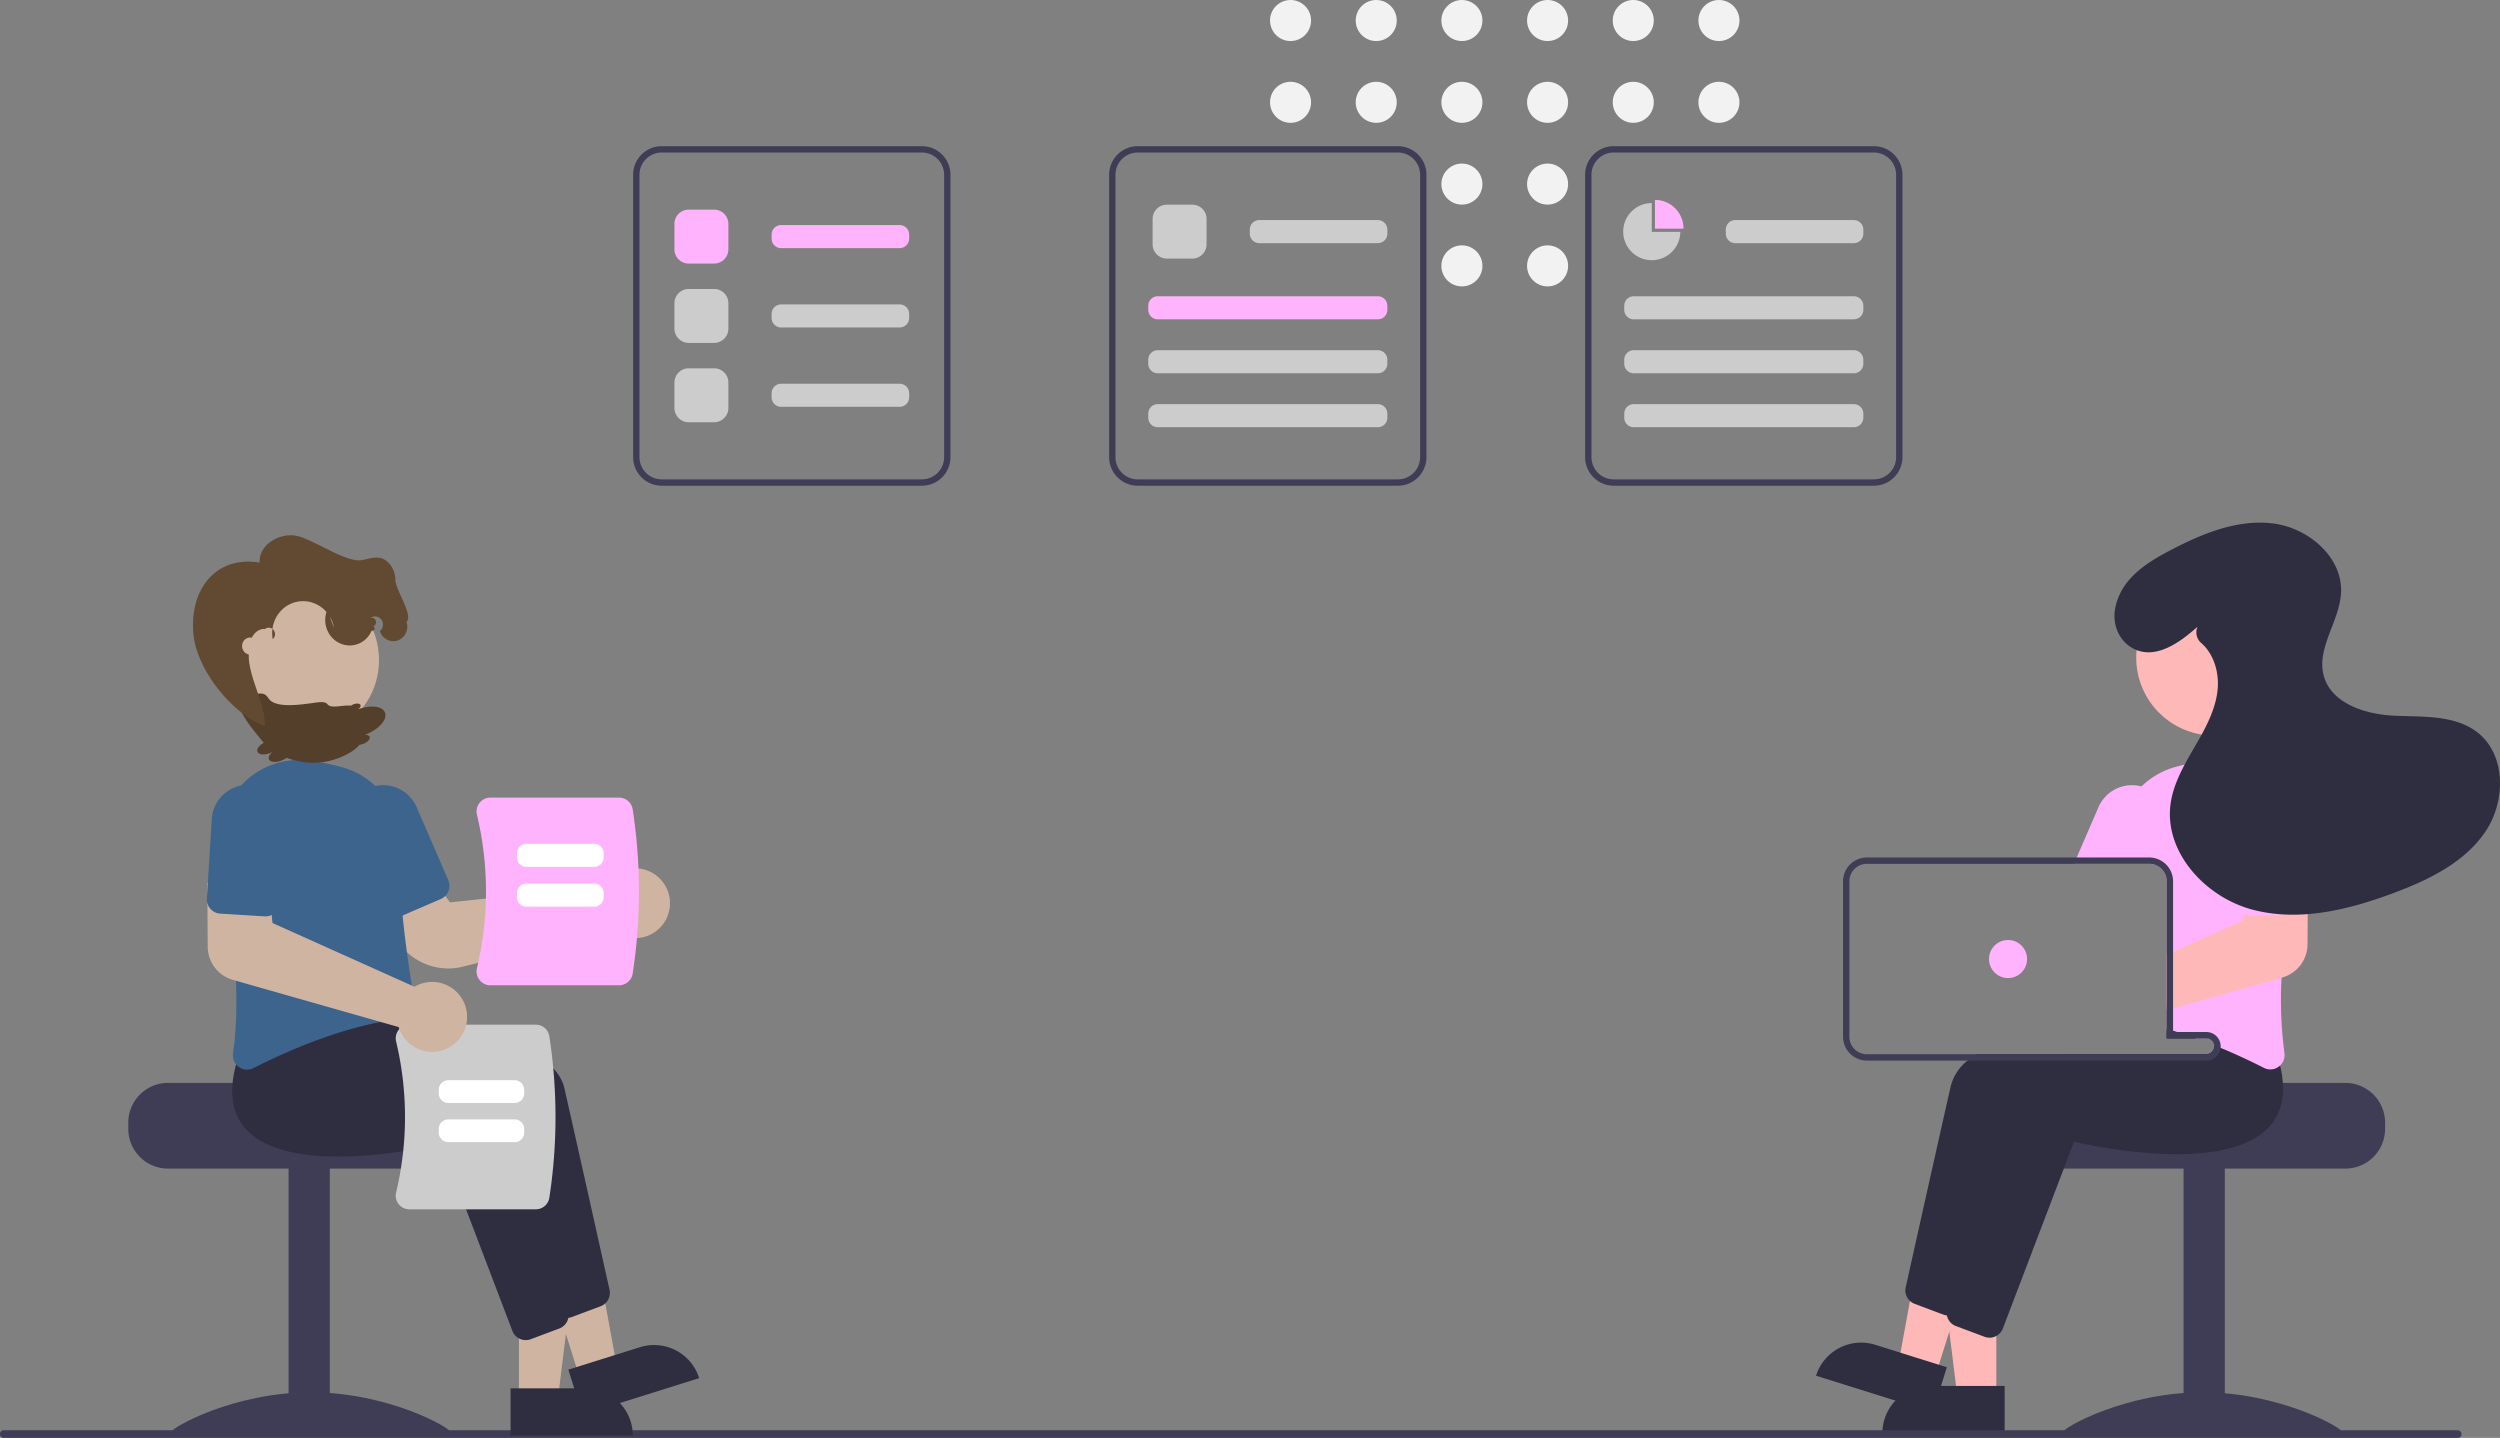 <svg width="787.827" height="453.112" xmlns="http://www.w3.org/2000/svg" source="https://undraw.co/" artist="Katerina Limpitsouni" role="img">

 <rect width="100%" height="100%" fill="#808080" stroke="none"/>

 <g>
  <title>Layer 1</title>
  <circle id="svg_1" fill="#f2f2f2" r="6.467" cy="6.467" cx="406.691"/>
  <circle id="svg_2" fill="#f2f2f2" r="6.467" cy="32.24" cx="406.691"/>
  <circle id="svg_3" fill="#f2f2f2" r="6.467" cy="6.467" cx="433.691"/>
  <circle id="svg_4" fill="#f2f2f2" r="6.467" cy="32.24" cx="433.691"/>
  <circle id="svg_5" fill="#f2f2f2" r="6.467" cy="6.467" cx="460.691"/>
  <circle id="svg_6" fill="#f2f2f2" r="6.467" cy="32.24" cx="460.691"/>
  <circle id="svg_7" fill="#f2f2f2" r="6.467" cy="58.013" cx="460.691"/>
  <circle id="svg_8" fill="#f2f2f2" r="6.467" cy="83.787" cx="460.691"/>
  <circle id="svg_9" fill="#f2f2f2" r="6.467" cy="6.467" cx="487.691"/>
  <circle id="svg_10" fill="#f2f2f2" r="6.467" cy="32.24" cx="487.691"/>
  <circle id="svg_11" fill="#f2f2f2" r="6.467" cy="58.013" cx="487.691"/>
  <circle id="svg_12" fill="#f2f2f2" r="6.467" cy="83.787" cx="487.691"/>
  <circle id="svg_13" fill="#f2f2f2" r="6.467" cy="6.467" cx="514.691"/>
  <circle id="svg_14" fill="#f2f2f2" r="6.467" cy="32.24" cx="514.691"/>
  <circle id="svg_15" fill="#f2f2f2" r="6.467" cy="6.467" cx="541.691"/>
  <circle id="svg_16" fill="#f2f2f2" r="6.467" cy="32.24" cx="541.691"/>
  <path id="svg_17" fill="#3f3d56" d="m739.114,341.258l-48.01,0c0,1.38 -49.48,2.5 -49.48,2.5a12.86,12.86 0 0 0 -2.11,2a12.41,12.41 0 0 0 -2.9,8l0,2a12.505,12.505 0 0 0 12.5,12.5l90,0a12.511,12.511 0 0 0 12.5,-12.5l0,-2a12.517,12.517 0 0 0 -12.5,-12.5z"/>
  <rect id="svg_18" fill="#3f3d56" height="84" width="13" y="367.762" x="688.109"/>
  <path id="svg_19" fill="#3f3d56" d="m738.109,451.305c0,1.405 -19.699,0.543 -44,0.543s-44,0.861 -44,-0.543s19.699,-12.543 44,-12.543s44,11.139 44,12.543z"/>
  <polygon id="svg_20" fill="#ffb8b8" points="629.1 440.257 616.84 440.256 611.007 392.968 629.102 392.969 629.1 440.257"/>
  <path id="svg_21" fill="#2f2e41" d="m608.083,436.753l23.644,0a0,0 0 0 1 0,0l0,14.887a0,0 0 0 1 0,0l-38.531,0a0,0 0 0 1 0,0l0,0a14.887,14.887 0 0 1 14.887,-14.887z"/>
  <polygon id="svg_22" fill="#ffb8b8" points="609.962 433.414 598.265 429.743 606.857 382.878 624.121 388.296 609.962 433.414"/>
  <path id="svg_23" fill="#2f2e41" transform="rotate(17.423, 26.879, -432.598)" d="m821.494,215.595l23.644,0a0,0 0 0 1 0,0l0,14.887a0,0 0 0 1 0,0l-38.531,0a0,0 0 0 1 0,0l0,0a14.887,14.887 0 0 1 14.887,-14.887z"/>
  <path id="svg_24" fill="#2f2e41" d="m706.28,333.061a37.871,37.871 0 0 0 -1.52,-7.02l-2.29,-2.88l-5.96,-7.48l-0.26,0.01c-0.44,0.02 -2.271,0.12 -5.1,0.34l-0.03,0c-1.75,0.14 -3.89,0.32 -6.32,0.55c-0.64,0.07 -1.31,0.13 -2,0.2l0,10.44l12.5,0a2.504,2.504 0 0 1 2.48,2.18c0.01,0.11 0.02,0.21 0.02,0.32a2.501,2.501 0 0 1 -2.5,2.5l-72.6,0a28.406,28.406 0 0 0 -2.66,2a14.882,14.882 0 0 0 -5.25,7.86c-4.24,18.64 -11.97,53.4 -14.25,63.61a4.538,4.538 0 0 0 1.35,4.28a4.436,4.436 0 0 0 1.47,0.91l9.02,3.38a4.793,4.793 0 0 0 1.15,0.27c0.05,0 0.09,0.01 0.14,0.01a2.614,2.614 0 0 0 0.28,0.01a4.532,4.532 0 0 0 4.21,-2.9l7.12,-18.68l10.97,-28.8l4.34,-11.39c5.03,1.18 47.23,10.52 61.36,-4.53a16.068,16.068 0 0 0 3.24,-5.11a20.802,20.802 0 0 0 1.09,-10.08z"/>
  <path id="svg_25" fill="#2f2e41" d="m718.52,335.781c-0.22,-0.89 -0.47,-1.81 -0.76,-2.74l-8.25,-10.36l-0.26,0.01c-0.521,0.03 -2.99,0.16 -6.78,0.47c-4.3,0.36 -10.31,0.94 -17.06,1.85c-0.2,0.02 -0.41,0.05 -0.61,0.08c-0.66,0.09 -1.33,0.18 -2,0.28l0,1.85l12.5,0a2.504,2.504 0 0 1 2.48,2.18c0.01,0.11 0.02,0.21 0.02,0.32a2.501,2.501 0 0 1 -2.5,2.5l-44.18,0c-1.93,0.63 -3.79,1.29 -5.57,2c-9.34,3.7 -16.33,8.55 -17.76,14.86c-0.48,2.12 -1.01,4.45 -1.57,6.93c-2.08,9.22 -4.61,20.51 -6.9,30.77l0,0.01c-0.47,2.12 -0.94,4.18 -1.39,6.18c-1.91,8.6 -3.53,15.89 -4.39,19.72c-0.02,0.11 -0.04,0.21 -0.06,0.32l0,0.02a4.667,4.667 0 0 0 0.28,2.29l0.01,0.01l0,0.01a4.43,4.43 0 0 0 1.3,1.79a4.593,4.593 0 0 0 1.29,0.75l9.02,3.38a4.58,4.58 0 0 0 1.57,0.29a4.435,4.435 0 0 0 2.15,-0.55a4.501,4.501 0 0 0 2.06,-2.35l19.42,-50.96l3.01,-7.91c5.03,1.18 47.23,10.51 61.36,-4.53a16.891,16.891 0 0 0 4.48,-11.07a29.686,29.686 0 0 0 -0.91,-8.4z"/>
  <path id="svg_26" fill="#ffb3fc" d="m717.41,247.561c-0.16,-0.19 -0.33,-0.38 -0.51,-0.56a24.472,24.472 0 0 0 -20.97,-7.39a79.362,79.362 0 0 0 -9.91,1.95a24.981,24.981 0 0 0 -11.18,6.27a24.414,24.414 0 0 0 -7.41,18.2c0.04,1.37 0.05,2.77 0.03,4.19c0,0.66 -0.01,1.33 -0.02,2l9.86,0a5.32,5.32 0 0 1 1.27,0.15a5.511,5.511 0 0 1 4.23,5.35l0,46.52c0.67,0.19 1.34,0.38 2,0.58c0.21,0.07 0.41,0.13 0.61,0.19c0.23,0.07 0.46,0.14 0.68,0.21q3.045,0.945 5.95,2l3.26,0a2.504,2.504 0 0 1 2.48,2.18c0.68,0.27 1.34,0.54 1.99,0.81c2.31,0.96 4.5,1.92 6.51,2.85c2.71,1.24 5.12,2.42 7.14,3.45a4.587,4.587 0 0 0 2.05,0.5a4.404,4.404 0 0 0 2.6,-0.86a5.531,5.531 0 0 0 0.45,-0.37a4.505,4.505 0 0 0 1.37,-3.98a128.087,128.087 0 0 1 -0.9,-23.7c0.28,-6.65 0.88,-13.47 1.66,-20.06c0.42,-3.57 0.89,-7.07 1.38,-10.44c0.47,-3.22 0.97,-6.31 1.46,-9.23a24.607,24.607 0 0 0 -6.08,-20.81z"/>
  <path id="svg_27" fill="#ffb3fc" d="m676.421,248.381a11.859,11.859 0 0 0 -1.58,-0.55a11.499,11.499 0 0 0 -13.54,6.53l-6.87,15.86l-0.86,2l23.73,0a5.32,5.32 0 0 1 1.27,0.15l0.8,-1.85l3.04,-7.02a11.512,11.512 0 0 0 -5.99,-15.12z"/>
  <circle id="svg_28" fill="#ffb8b8" r="24.561" cy="207.242" cx="697.756"/>
  <path id="svg_29" fill="#ffb8b8" d="m722.03,277.601l-14.02,0.38l-1.02,9.85l-0.23,2.28l-21.96,9.86l-2,0.9l0,17.53l2,-0.57l6.32,-1.8l0.03,0l27.84,-7.93l0.32,-0.09a10.879,10.879 0 0 0 7.86,-10.35l0.07,-11.63l0.06,-8.57l-5.27,0.14z"/>
  <path id="svg_30" fill="#ffb3fc" d="m726.591,258.121a11.502,11.502 0 0 0 -22.96,1.41l1.53,24.96a4.486,4.486 0 0 0 1.83,3.34a4.435,4.435 0 0 0 2.94,0.87l10.72,-0.66l3.25,-0.2a4.385,4.385 0 0 0 3.1,-1.51a3.137,3.137 0 0 0 0.24,-0.3a4.469,4.469 0 0 0 0.88,-2.96l-1.53,-24.95z"/>
  <path id="svg_31" fill="#3f3d56" d="m686.091,325.221l-1.29,0l0,-0.13c-0.66,0.09 -1.33,0.18 -2,0.28l0,1.85l9.24,0q-2.91,-1.05 -5.95,-2zm0,0l-1.29,0l0,-0.13c-0.66,0.09 -1.33,0.18 -2,0.28l0,1.85l9.24,0q-2.91,-1.05 -5.95,-2zm9.21,0l-10.5,0l0,-47.5a7.511,7.511 0 0 0 -5.43,-7.2a7.051,7.051 0 0 0 -2.07,-0.3l-89,0a7.509,7.509 0 0 0 -7.5,7.5l0,49a7.503,7.503 0 0 0 7.5,7.5l107,0a4.505,4.505 0 0 0 4.47,-4.01a3.903,3.903 0 0 0 0.03,-0.49a4.507,4.507 0 0 0 -4.5,-4.5l0,0zm2.5,4.5a2.501,2.501 0 0 1 -2.5,2.5l-107,0a5.503,5.503 0 0 1 -5.5,-5.5l0,-49a5.503,5.503 0 0 1 5.5,-5.5l89,0a5.32,5.32 0 0 1 1.27,0.15a5.511,5.511 0 0 1 4.23,5.35l0,49.5l12.5,0a2.504,2.504 0 0 1 2.48,2.18c0.01,0.11 0.02,0.21 0.02,0.32l0,0zm-11.71,-4.5l-1.29,0l0,-0.13c-0.66,0.09 -1.33,0.18 -2,0.28l0,1.85l9.24,0q-2.91,-1.05 -5.95,-2z"/>
  <circle id="svg_32" fill="#ffb3fc" r="6" cy="302.223" cx="632.797"/>
  <path id="svg_33" fill="#2f2e41" d="m692.512,197.499c-5.705,5.096 -13.354,10.566 -20.339,6.833c-4.587,-2.452 -6.629,-7.828 -5.558,-12.917c1.926,-9.152 9.838,-14.097 17.499,-18.095c9.959,-5.197 20.949,-9.729 32.1,-8.378s22.047,10.566 21.521,21.787c-0.423,9.024 -7.792,17.442 -5.459,26.169c2.348,8.783 13.008,12.184 22.089,12.631s19.077,-0.327 26.28,5.219c9.189,7.076 9.042,21.872 2.5,31.449s-17.588,14.966 -28.439,19.063c-14.376,5.428 -30.177,9.349 -45.017,5.359s-27.83,-18.227 -25.654,-33.439c0.919,-6.425 4.3,-12.193 7.562,-17.805s6.544,-11.463 7.229,-17.917c0.571,-5.379 -1.138,-11.316 -5.105,-14.781a4.437,4.437 0 0 1 -1.256,-5.067l0.047,-0.111z"/>
  <path id="svg_34" fill="#3f3d56" d="m1.191,453.112l773.294,0a1.191,1.191 0 1 0 0,-2.381l-773.294,0a1.191,1.191 0 1 0 0,2.381z"/>
  <path id="svg_35" fill="#3f3d56" d="m40.43,353.758l0,2a12.511,12.511 0 0 0 12.5,12.5l90,0a12.505,12.505 0 0 0 12.5,-12.5l0,-2a12.41,12.41 0 0 0 -2.9,-8a12.86,12.86 0 0 0 -2.11,-2s-49.48,-1.12 -49.48,-2.5l-48.01,0a12.517,12.517 0 0 0 -12.5,12.5z"/>
  <rect id="svg_36" fill="#3f3d56" transform="rotate(-180, 400.956, 1042.97)" height="84" width="13" y="1634.173" x="697.977"/>
  <path id="svg_37" fill="#3f3d56" d="m53.935,451.305c0,1.405 19.699,0.543 44,0.543s44,0.861 44,-0.543s-19.699,-12.543 -44,-12.543s-44,11.139 -44,12.543z"/>
  <polygon id="svg_38" fill="#cfb4a1" points="163.53 441.018 175.79 441.018 181.622 393.73 163.528 393.731 163.53 441.018"/>
  <path id="svg_39" fill="#2f2e41" transform="rotate(179.997, 566.454, 1113.34)" d="m933.444,1774.302l38.531,0a0,0 0 0 1 0,0l0,14.887a0,0 0 0 1 0,0l-23.644,0a14.887,14.887 0 0 1 -14.887,-14.887l0,0a0,0 0 0 1 0,0z"/>
  <polygon id="svg_40" fill="#cfb4a1" points="182.668 434.176 194.365 430.505 185.773 383.64 168.509 389.058 182.668 434.176"/>
  <path id="svg_41" fill="#2f2e41" transform="rotate(162.577, 783.451, 937.731)" d="m1169.995,1586.686l38.531,0a0,0 0 0 1 0,0l0,14.887a0,0 0 0 1 0,0l-23.644,0a14.887,14.887 0 0 1 -14.887,-14.887l0,0a0,0 0 0 1 0,0l0,0z"/>
  <path id="svg_42" fill="#2f2e41" d="m174.466,412.411l-22.427,-58.871c-5.031,1.182 -47.227,10.519 -61.359,-4.528c-4.843,-5.157 -5.788,-12.629 -2.808,-22.208l8.248,-10.364l0.256,0.014c3.118,0.164 76.435,4.273 81.461,26.389c4.238,18.645 11.977,53.405 14.247,63.615a4.516,4.516 0 0 1 -2.814,5.184l-9.019,3.382a4.462,4.462 0 0 1 -1.572,0.286a4.513,4.513 0 0 1 -4.213,-2.897z"/>
  <path id="svg_43" fill="#2f2e41" d="m161.466,419.411l-22.427,-58.871c-5.032,1.182 -47.227,10.518 -61.359,-4.528c-4.843,-5.157 -5.788,-12.629 -2.808,-22.208l8.248,-10.364l0.256,0.014c3.118,0.164 76.435,4.273 81.461,26.389c4.238,18.645 11.977,53.405 14.247,63.615a4.516,4.516 0 0 1 -2.814,5.184l-9.019,3.382a4.462,4.462 0 0 1 -1.572,0.286a4.513,4.513 0 0 1 -4.213,-2.897z"/>
  <path id="svg_44" fill="#cfb4a1" d="m141.292,305.193a19.196,19.196 0 0 1 -16.485,-9.372l-7.123,-12.066l16.929,-9.253l7.188,9.856l48.774,-5.139a10.559,10.559 0 0 1 0.799,-1.234l0,0a11.016,11.016 0 0 1 7.873,-4.314a10.893,10.893 0 0 1 8.493,3.012a11.023,11.023 0 0 1 1.86,13.564a11.004,11.004 0 0 1 -16.113,3.151a10.402,10.402 0 0 1 -0.823,-0.7l-46.715,11.911a18.837,18.837 0 0 1 -4.658,0.584z"/>
  <path id="svg_45" fill="#3c648d" d="m75.245,336.222a4.507,4.507 0 0 1 -1.819,-4.349c2.782,-18.343 -0.419,-44.619 -3.595,-63.433a24.795,24.795 0 0 1 27.559,-28.762a79.868,79.868 0 0 1 9.913,1.954l0,0a24.596,24.596 0 0 1 18.582,24.468c-0.475,18.154 3.211,40.806 4.818,49.701a4.519,4.519 0 0 1 -0.834,3.511a4.392,4.392 0 0 1 -3.095,1.75c-17.808,1.817 -37.012,10.502 -46.875,15.517a4.501,4.501 0 0 1 -2.05,0.501a4.429,4.429 0 0 1 -2.606,-0.858z"/>
  <path id="svg_46" fill="#3c648d" d="m122.626,288.911a4.471,4.471 0 0 1 -2.474,-2.397l-9.931,-22.942a11.5,11.5 0 1 1 21.107,-9.136l9.932,22.942a4.506,4.506 0 0 1 -2.342,5.917l-12.848,5.562a4.469,4.469 0 0 1 -3.444,0.055l-0,-0z"/>
  <circle id="svg_47" fill="#cfb4a1" r="24.561" cy="208.003" cx="94.873"/>
  <path id="svg_49" fill="#ccc" d="m168.868,381.094l-39.873,0a4.247,4.247 0 0 1 -3.355,-1.626a4.318,4.318 0 0 1 -0.807,-3.705a102.328,102.328 0 0 0 -0,-47.525a4.319,4.319 0 0 1 0.807,-3.705a4.247,4.247 0 0 1 3.355,-1.626l39.873,0a4.303,4.303 0 0 1 4.237,3.606a167.506,167.506 0 0 1 0,50.975a4.303,4.303 0 0 1 -4.237,3.606z"/>
  <path id="svg_50" fill="#fff" d="m138.266,344.584l0,-1.172a3.003,3.003 0 0 1 3,-3l20.924,0a3.003,3.003 0 0 1 3,3l0,1.172a3.003,3.003 0 0 1 -3,3l-20.924,0a3.003,3.003 0 0 1 -3,-3z"/>
  <path id="svg_51" fill="#fff" d="m138.266,356.929l0,-1.172a3.003,3.003 0 0 1 3,-3l20.924,0a3.003,3.003 0 0 1 3,3l0,1.172a3.003,3.003 0 0 1 -3,3l-20.924,0a3.003,3.003 0 0 1 -3,-3z"/>
  <path id="svg_52" fill="#ffb3fc" d="m151.128,308.841a4.391,4.391 0 0 1 -0.821,-3.766a104.001,104.001 0 0 0 -0,-48.306a4.392,4.392 0 0 1 0.821,-3.766a4.318,4.318 0 0 1 3.41,-1.652l40.527,0a4.373,4.373 0 0 1 4.307,3.665a170.239,170.239 0 0 1 0,51.813a4.373,4.373 0 0 1 -4.307,3.665l-40.527,0a4.318,4.318 0 0 1 -3.41,-1.652z"/>
  <path id="svg_53" fill="#fff" d="m187.245,273.173l-21.349,0a3.003,3.003 0 0 1 -3,-3l0,-1.274a3.003,3.003 0 0 1 3,-3l21.349,0a3.003,3.003 0 0 1 3,3l0,1.274a3.003,3.003 0 0 1 -3,3z"/>
  <path id="svg_54" fill="#fff" d="m187.245,285.72l-21.349,0a3.003,3.003 0 0 1 -3,-3l0,-1.274a3.003,3.003 0 0 1 3,-3l21.349,0a3.003,3.003 0 0 1 3,3l0,1.274a3.003,3.003 0 0 1 -3,3z"/>
  <path id="svg_55" fill="#cfb4a1" d="m132.533,330.839a11.019,11.019 0 0 1 -6.534,-6.158a10.259,10.259 0 0 1 -0.359,-1.019l-52.322,-14.893a10.88,10.88 0 0 1 -7.861,-10.343l-0.128,-20.202l19.286,0.516l1.257,12.134l44.741,20.087a10.567,10.567 0 0 1 1.312,-0.665l0,0a11.01,11.01 0 1 1 0.609,20.541z"/>
  <path id="svg_56" fill="#3c648d" d="m66.319,286.404a4.471,4.471 0 0 1 -1.12,-3.258l1.534,-24.953a11.5,11.5 0 1 1 22.956,1.412l-1.534,24.953a4.506,4.506 0 0 1 -4.768,4.215l-13.974,-0.859a4.469,4.469 0 0 1 -3.095,-1.511l-0,0z"/>
  <path id="svg_57" fill="#3f3d56" d="m290.522,153.064l-82,0a9.01,9.01 0 0 1 -9,-9l0,-89a9.01,9.01 0 0 1 9,-9l82,0a9.01,9.01 0 0 1 9,9l0,89a9.01,9.01 0 0 1 -9,9zm-82,-105a7.008,7.008 0 0 0 -7,7l0,89a7.008,7.008 0 0 0 7,7l82,0a7.008,7.008 0 0 0 7,-7l0,-89a7.008,7.008 0 0 0 -7,-7l-82,0z"/>
  <path id="svg_58" fill="#3f3d56" d="m440.522,153.064l-82,0a9.01,9.01 0 0 1 -9,-9l0,-89a9.01,9.01 0 0 1 9,-9l82,0a9.01,9.01 0 0 1 9,9l0,89a9.01,9.01 0 0 1 -9,9zm-82,-105a7.008,7.008 0 0 0 -7,7l0,89a7.008,7.008 0 0 0 7,7l82,0a7.008,7.008 0 0 0 7,-7l0,-89a7.008,7.008 0 0 0 -7,-7l-82,0z"/>
  <path id="svg_59" fill="#ffb3fc" d="m225.037,83.064l-8,0a4.505,4.505 0 0 1 -4.5,-4.5l0,-8a4.505,4.505 0 0 1 4.5,-4.5l8,0a4.505,4.505 0 0 1 4.5,4.5l0,8a4.505,4.505 0 0 1 -4.5,4.5z"/>
  <path id="svg_60" fill="#ccc" d="m225.037,108.064l-8,0a4.505,4.505 0 0 1 -4.5,-4.5l0,-8a4.505,4.505 0 0 1 4.5,-4.5l8,0a4.505,4.505 0 0 1 4.5,4.5l0,8a4.505,4.505 0 0 1 -4.5,4.5z"/>
  <path id="svg_61" fill="#ffb3fc" d="m283.507,78.201l-37.349,0a3.003,3.003 0 0 1 -3,-3l0,-1.274a3.003,3.003 0 0 1 3,-3l37.349,0a3.003,3.003 0 0 1 3,3l0,1.274a3.003,3.003 0 0 1 -3,3z"/>
  <path id="svg_62" fill="#ccc" d="m375.727,81.495l-8,0a4.505,4.505 0 0 1 -4.5,-4.5l0,-8a4.505,4.505 0 0 1 4.5,-4.5l8,0a4.505,4.505 0 0 1 4.5,4.5l0,8a4.505,4.505 0 0 1 -4.5,4.5z"/>
  <path id="svg_63" fill="#ccc" d="m434.197,76.632l-37.349,0a3.003,3.003 0 0 1 -3,-3l0,-1.274a3.003,3.003 0 0 1 3,-3l37.349,0a3.003,3.003 0 0 1 3,3l0,1.274a3.003,3.003 0 0 1 -3,3z"/>
  <path id="svg_64" fill="#ffb3fc" d="m434.197,100.632l-69.349,0a3.003,3.003 0 0 1 -3,-3l0,-1.274a3.003,3.003 0 0 1 3,-3l69.349,0a3.003,3.003 0 0 1 3,3l0,1.274a3.003,3.003 0 0 1 -3,3z"/>
  <path id="svg_65" fill="#ccc" d="m434.197,117.632l-69.349,0a3.003,3.003 0 0 1 -3,-3l0,-1.274a3.003,3.003 0 0 1 3,-3l69.349,0a3.003,3.003 0 0 1 3,3l0,1.274a3.003,3.003 0 0 1 -3,3z"/>
  <path id="svg_66" fill="#ccc" d="m434.197,134.632l-69.349,0a3.003,3.003 0 0 1 -3,-3l0,-1.274a3.003,3.003 0 0 1 3,-3l69.349,0a3.003,3.003 0 0 1 3,3l0,1.274a3.003,3.003 0 0 1 -3,3z"/>
  <path id="svg_67" fill="#3f3d56" d="m590.522,153.064l-82,0a9.01,9.01 0 0 1 -9,-9l0,-89a9.01,9.01 0 0 1 9,-9l82,0a9.01,9.01 0 0 1 9,9l0,89a9.01,9.01 0 0 1 -9,9zm-82,-105a7.008,7.008 0 0 0 -7,7l0,89a7.008,7.008 0 0 0 7,7l82,0a7.008,7.008 0 0 0 7,-7l0,-89a7.008,7.008 0 0 0 -7,-7l-82,0z"/>
  <path id="svg_68" fill="#ccc" d="m584.197,76.632l-37.349,0a3.003,3.003 0 0 1 -3,-3l0,-1.274a3.003,3.003 0 0 1 3,-3l37.349,0a3.003,3.003 0 0 1 3,3l0,1.274a3.003,3.003 0 0 1 -3,3z"/>
  <path id="svg_69" fill="#ccc" d="m584.197,100.632l-69.349,0a3.003,3.003 0 0 1 -3,-3l0,-1.274a3.003,3.003 0 0 1 3,-3l69.349,0a3.003,3.003 0 0 1 3,3l0,1.274a3.003,3.003 0 0 1 -3,3z"/>
  <path id="svg_70" fill="#ccc" d="m584.197,117.632l-69.349,0a3.003,3.003 0 0 1 -3,-3l0,-1.274a3.003,3.003 0 0 1 3,-3l69.349,0a3.003,3.003 0 0 1 3,3l0,1.274a3.003,3.003 0 0 1 -3,3z"/>
  <path id="svg_71" fill="#ccc" d="m584.197,134.632l-69.349,0a3.003,3.003 0 0 1 -3,-3l0,-1.274a3.003,3.003 0 0 1 3,-3l69.349,0a3.003,3.003 0 0 1 3,3l0,1.274a3.003,3.003 0 0 1 -3,3z"/>
  <path id="svg_72" fill="#ccc" d="m283.507,103.201l-37.349,0a3.003,3.003 0 0 1 -3,-3l0,-1.274a3.003,3.003 0 0 1 3,-3l37.349,0a3.003,3.003 0 0 1 3,3l0,1.274a3.003,3.003 0 0 1 -3,3z"/>
  <path id="svg_73" fill="#ccc" d="m225.037,133.064l-8,0a4.505,4.505 0 0 1 -4.5,-4.5l0,-8a4.505,4.505 0 0 1 4.5,-4.5l8,0a4.505,4.505 0 0 1 4.5,4.5l0,8a4.505,4.505 0 0 1 -4.5,4.5z"/>
  <path id="svg_74" fill="#ccc" d="m283.507,128.201l-37.349,0a3.003,3.003 0 0 1 -3,-3l0,-1.274a3.003,3.003 0 0 1 3,-3l37.349,0a3.003,3.003 0 0 1 3,3l0,1.274a3.003,3.003 0 0 1 -3,3z"/>
  <path id="svg_75" fill="#ffb3fc" d="m530.519,72.064c0,-0.023 0.003,-0.045 0.003,-0.068a9,9 0 0 0 -9,-9l0,9.068l8.997,0z"/>
  <path id="svg_76" fill="#ccc" d="m520.522,73.064l0,-9.068a9,9 0 1 0 8.997,9.068l-8.997,0z"/>
  <path transform="rotate(-22.331, 95.998, 227.735)" id="svg_77" fill="#543f2b" d="m100.964,223.038c1.468,0.364 3.074,0.79 3.65,1.574c0.225,0.307 0.264,0.644 0.469,0.957c0.932,1.386 4.569,1.659 6.446,2.762a-8.443,4.349 0 0 0 1.659,1.911a-26.896,13.855 0 0 0 -1.164,8.256a-12.932,6.662 0 0 0 -2.645,2.248c-3.359,1.764 -9.15,1.73 -13.335,0.528s-7.074,-3.311 -9.527,-5.449a-36.813,18.964 0 0 0 -3.246,-3.406a-40.33,20.776 0 0 0 -1.607,-3.709c-1.468,-4.908 -3.385,-10.35 -2.724,-15.326c1.983,-0.065 5.772,-0.136 7.524,0.504c2.195,0.804 1.587,2.425 2.38,3.6c1.878,2.827 7.326,4.319 12.119,5.552z"/>
  <path transform="rotate(-7.574, 94.867, 197.693)" id="svg_78" fill="#624a32" d="m126.302,186.708c0.438,-3.11 -1.229,-6.636 -4.142,-7.498c-1.815,-0.539 -3.753,-0.022 -5.636,0.012c-5.283,0.093 -14.672,-9.056 -19.772,-10.457c-5.109,-1.398 -11.72,1.523 -12.134,6.997c-13.064,-4.043 -23.039,5.104 -23.648,19.53c-0.476,11.282 8.754,26.658 18.489,31.677c1.192,-6.565 -3.223,-16.406 -2.034,-22.964a-12.792,13.296 0 0 0 1.648,-5.123c0.975,-1.504 2.763,-2.591 4.454,-2.147a-2.876,2.989 0 0 0 2.001,3.462a-11.732,12.194 0 0 0 19.623,-0.945l-1.378,-5.898a-27.3,28.377 0 0 1 13.033,8.288a-3.623,3.766 0 0 1 0.634,-1.251a-2.732,2.839 0 0 1 -0.538,-2.739a-6.326,6.575 0 0 0 2.422,4.511a-12.436,12.926 0 0 1 8.719,-1.782c2.504,-1.772 -2.177,-10.564 -1.739,-13.674z"/>
 </g>
</svg>